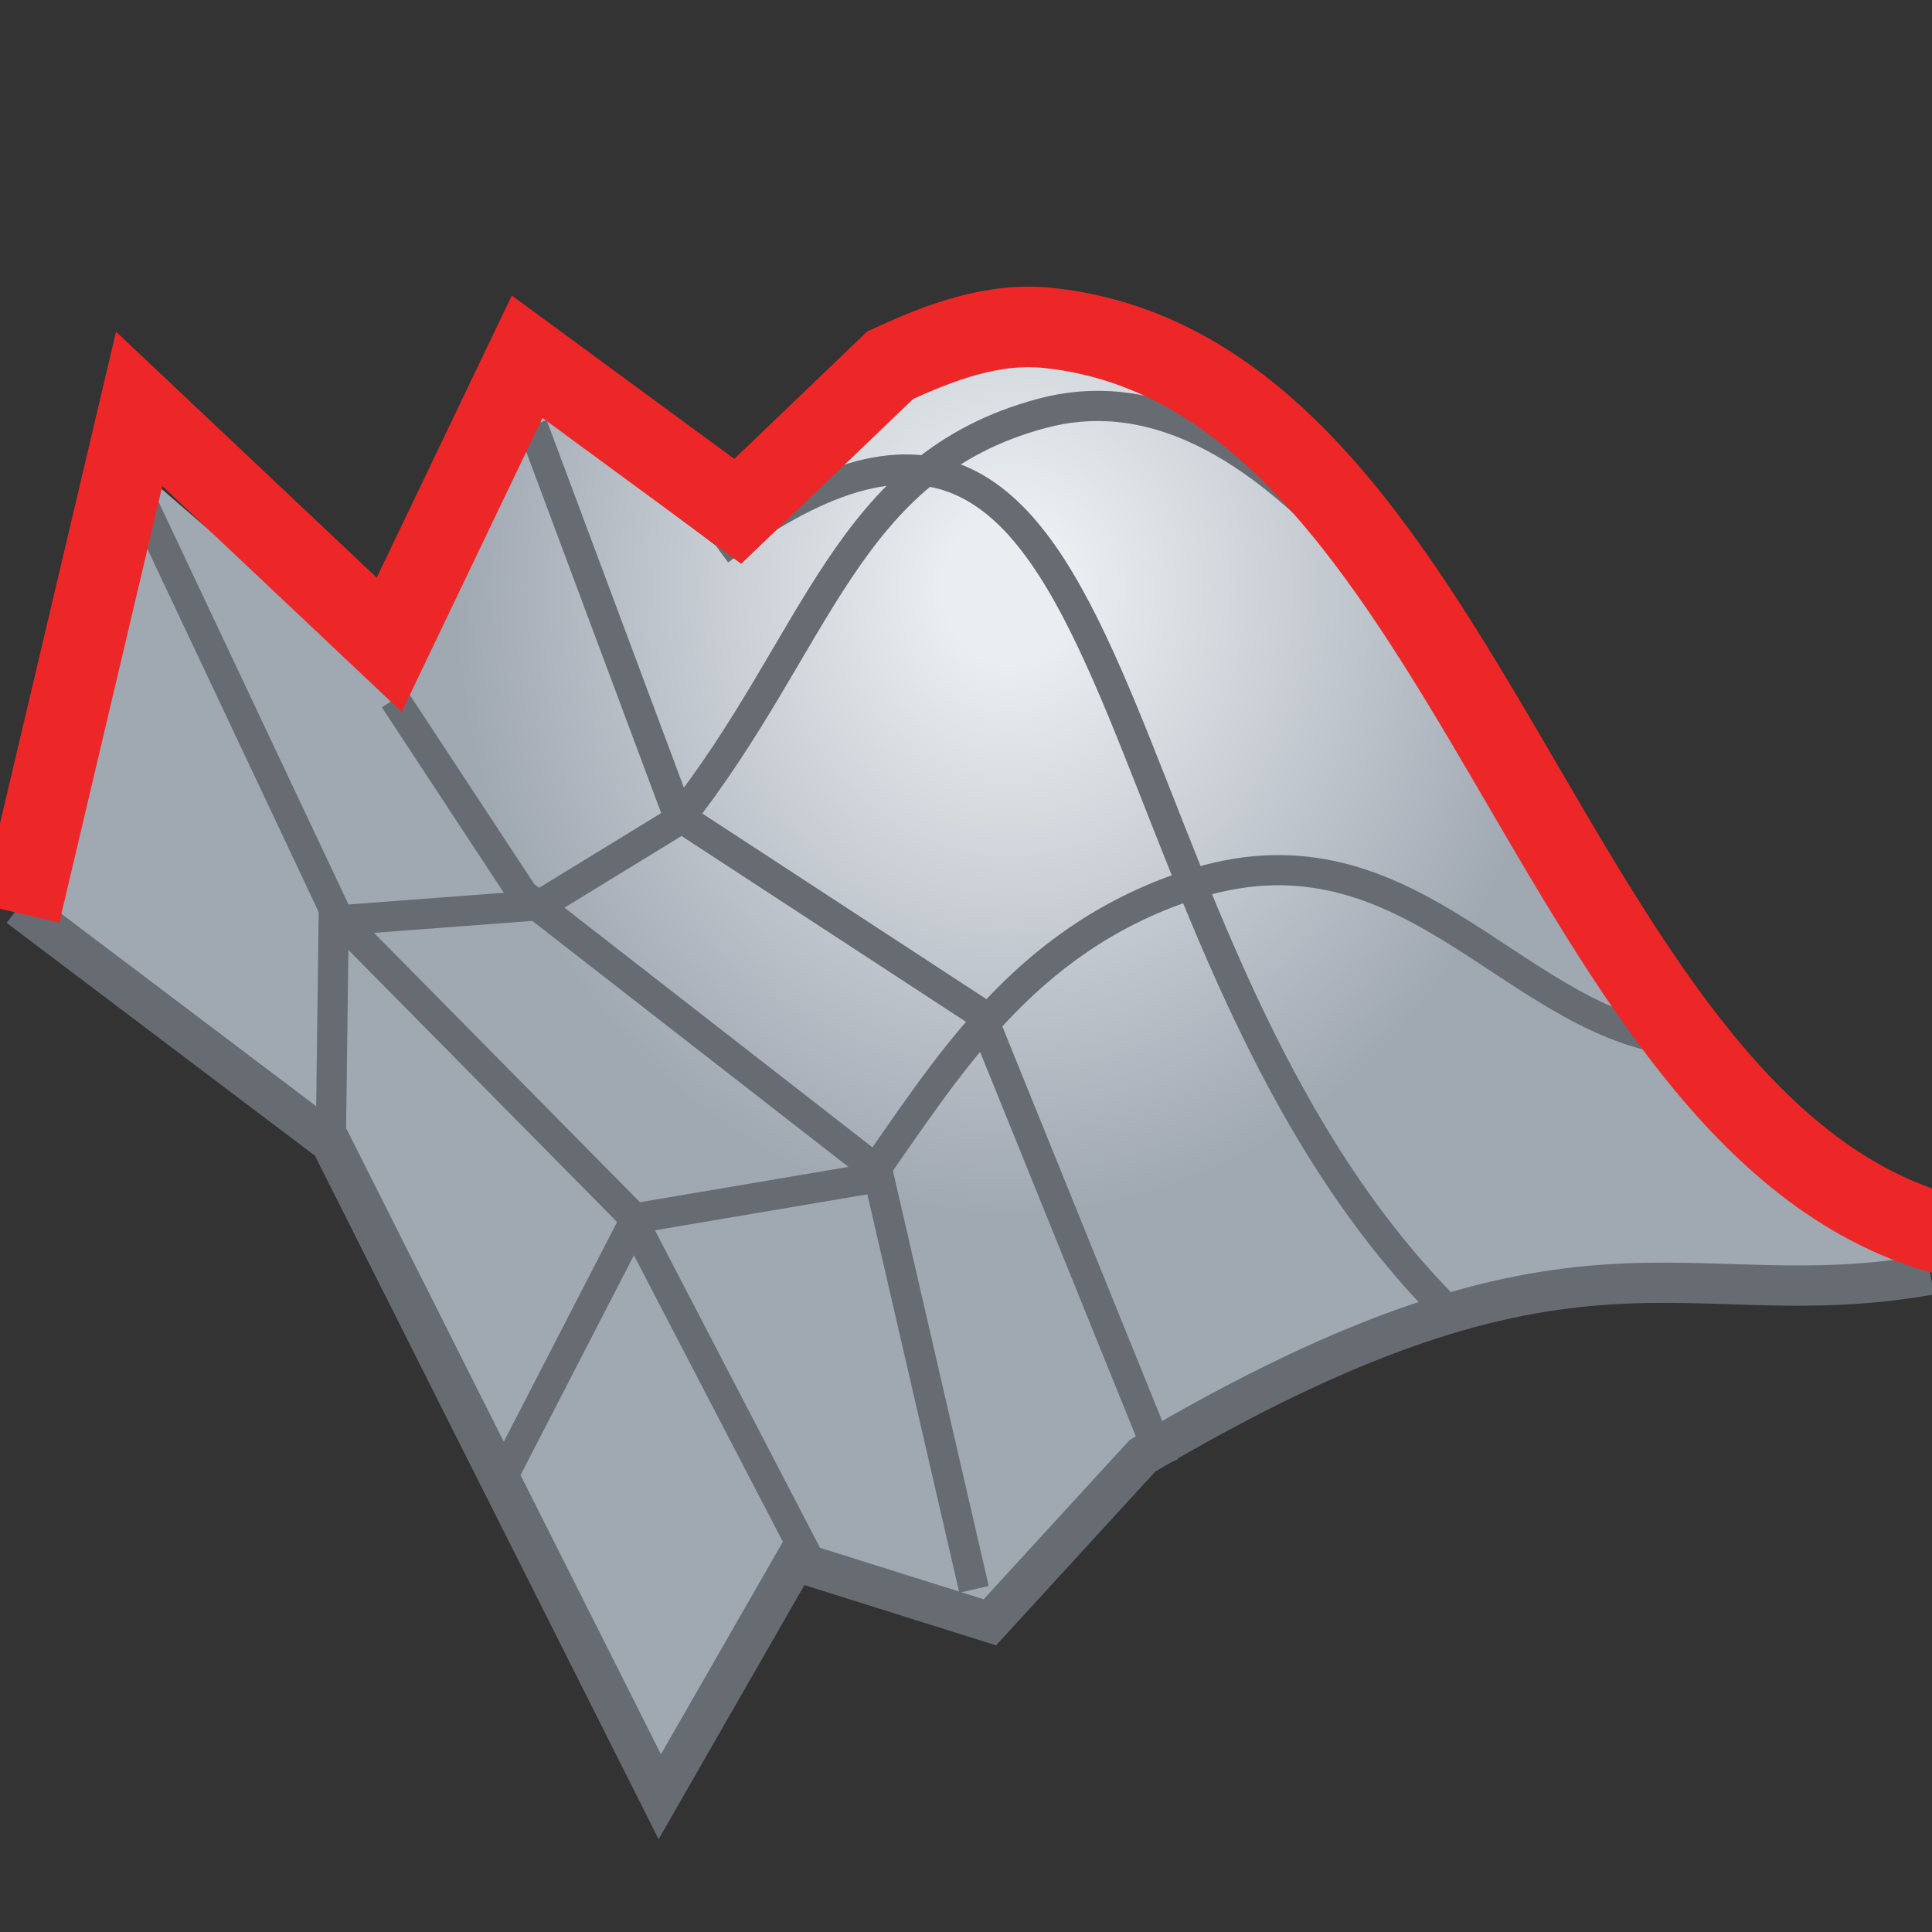 <?xml version="1.0" encoding="UTF-8" standalone="no"?>
<!-- Created with Inkscape (http://www.inkscape.org/) -->
<svg
   xmlns:a="http://ns.adobe.com/AdobeSVGViewerExtensions/3.0/"
   xmlns:i="http://ns.adobe.com/AdobeIllustrator/10.0/"
   xmlns:dc="http://purl.org/dc/elements/1.1/"
   xmlns:cc="http://web.resource.org/cc/"
   xmlns:rdf="http://www.w3.org/1999/02/22-rdf-syntax-ns#"
   xmlns:svg="http://www.w3.org/2000/svg"
   xmlns="http://www.w3.org/2000/svg"
   xmlns:xlink="http://www.w3.org/1999/xlink"
   xmlns:sodipodi="http://sodipodi.sourceforge.net/DTD/sodipodi-0.dtd"
   xmlns:inkscape="http://www.inkscape.org/namespaces/inkscape"
   width="48px"
   height="48px"
   id="svg7025"
   sodipodi:version="0.32"
   inkscape:version="0.44.1"
   sodipodi:docbase="e:\dev_clean\src\houdini\support\icons\sop"
   sodipodi:docname="smooth.svg">
  <rect width="100%" height="100%" fill="#333333" stroke="none"/>
  <defs
     id="defs7027"><linearGradient
   y2="522.143"
   x2="61.464"
   y1="501.393"
   x1="4.727"
   gradientUnits="userSpaceOnUse"
   id="XMLID_140_">
				<stop
   id="stop4709"
   style="stop-color:#EAEEF1"
   offset="0.096" />

				<stop
   id="stop4711"
   style="stop-color:#A0A8B2"
   offset="0.815" />

				<a:midPointStop
   style="stop-color:#EAEEF1"
   offset="0.096" />

				<a:midPointStop
   style="stop-color:#EAEEF1"
   offset="0.5" />

				<a:midPointStop
   style="stop-color:#A0A8B2"
   offset="0.815" />

			</linearGradient>
<radialGradient
   inkscape:collect="always"
   xlink:href="#XMLID_141_"
   id="radialGradient5287"
   gradientUnits="userSpaceOnUse"
   cx="25.178"
   cy="495.197"
   fx="25.178"
   fy="495.197"
   r="15.88"
   gradientTransform="matrix(1.063,0,0,1.064,-1.666,-505.983)" />
<radialGradient
   gradientUnits="userSpaceOnUse"
   fy="511.546"
   fx="8.46"
   r="18.834"
   cy="511.546"
   cx="8.46"
   id="XMLID_142_">
				<stop
   id="stop4725"
   style="stop-color:#EAEEF1"
   offset="0.096" />

				<stop
   id="stop4727"
   style="stop-color:#A0A8B2"
   offset="0.815" />

				<a:midPointStop
   style="stop-color:#EAEEF1"
   offset="0.096" />

				<a:midPointStop
   style="stop-color:#EAEEF1"
   offset="0.5" />

				<a:midPointStop
   style="stop-color:#A0A8B2"
   offset="0.815" />

			</radialGradient>
<radialGradient
   gradientUnits="userSpaceOnUse"
   fy="492.425"
   fx="17.152"
   r="7.183"
   cy="492.425"
   cx="17.152"
   id="XMLID_143_"
   gradientTransform="matrix(1.063,0,0,1.064,-1.666,-505.983)">
				<stop
   id="stop4732"
   style="stop-color:#EAEEF1"
   offset="0.096" />

				<stop
   id="stop4734"
   style="stop-color:#A0A8B2"
   offset="0.815" />

				<a:midPointStop
   style="stop-color:#EAEEF1"
   offset="0.096" />

				<a:midPointStop
   style="stop-color:#EAEEF1"
   offset="0.5" />

				<a:midPointStop
   style="stop-color:#A0A8B2"
   offset="0.815" />

			</radialGradient>
<radialGradient
   gradientUnits="userSpaceOnUse"
   fy="509.653"
   fx="14.063"
   r="15.786"
   cy="509.653"
   cx="14.063"
   id="XMLID_144_">
				<stop
   id="stop4739"
   style="stop-color:#EAEEF1"
   offset="0.096" />

				<stop
   id="stop4741"
   style="stop-color:#A0A8B2"
   offset="0.815" />

				<a:midPointStop
   style="stop-color:#EAEEF1"
   offset="0.096" />

				<a:midPointStop
   style="stop-color:#EAEEF1"
   offset="0.5" />

				<a:midPointStop
   style="stop-color:#A0A8B2"
   offset="0.815" />

			</radialGradient>
<radialGradient
   gradientUnits="userSpaceOnUse"
   fy="526.55"
   fx="12.657"
   r="26.832"
   cy="526.55"
   cx="12.657"
   id="XMLID_145_">
				<stop
   id="stop4746"
   style="stop-color:#EAEEF1"
   offset="0.096" />

				<stop
   id="stop4748"
   style="stop-color:#A0A8B2"
   offset="0.815" />

				<a:midPointStop
   style="stop-color:#EAEEF1"
   offset="0.096" />

				<a:midPointStop
   style="stop-color:#EAEEF1"
   offset="0.5" />

				<a:midPointStop
   style="stop-color:#A0A8B2"
   offset="0.815" />

			</radialGradient>
<radialGradient
   gradientUnits="userSpaceOnUse"
   fy="503.102"
   fx="29.616"
   r="12.952"
   cy="503.102"
   cx="29.616"
   id="XMLID_146_"
   gradientTransform="matrix(1.063,0,0,1.064,-1.666,-505.983)">
				<stop
   id="stop4753"
   style="stop-color:#EAEEF1"
   offset="0.096" />

				<stop
   id="stop4755"
   style="stop-color:#A0A8B2"
   offset="0.815" />

				<a:midPointStop
   style="stop-color:#EAEEF1"
   offset="0.096" />

				<a:midPointStop
   style="stop-color:#EAEEF1"
   offset="0.5" />

				<a:midPointStop
   style="stop-color:#A0A8B2"
   offset="0.815" />

			</radialGradient>
<radialGradient
   gradientUnits="userSpaceOnUse"
   fy="495.197"
   fx="25.178"
   r="15.88"
   cy="495.197"
   cx="25.178"
   id="XMLID_141_">
				<stop
   id="stop4716"
   style="stop-color:#EAEEF1"
   offset="0.096" />

				<stop
   id="stop4718"
   style="stop-color:#A0A8B2"
   offset="0.815" />

				<a:midPointStop
   style="stop-color:#EAEEF1"
   offset="0.096" />

				<a:midPointStop
   style="stop-color:#EAEEF1"
   offset="0.5" />

				<a:midPointStop
   style="stop-color:#A0A8B2"
   offset="0.815" />

			</radialGradient>
<radialGradient
   inkscape:collect="always"
   xlink:href="#XMLID_141_"
   id="radialGradient5278"
   gradientUnits="userSpaceOnUse"
   cx="25.178"
   cy="495.197"
   fx="25.178"
   fy="495.197"
   r="15.88"
   gradientTransform="matrix(1.063,0,0,1.203,-1.706,-581.102)" />

				
				
				
				
				
				
			</defs>
  <sodipodi:namedview
     id="base"
     pagecolor="#ffffff"
     bordercolor="#666666"
     borderopacity="1.0"
     inkscape:pageopacity="0.0"
     inkscape:pageshadow="2"
     inkscape:zoom="7"
     inkscape:cx="24"
     inkscape:cy="24"
     inkscape:current-layer="layer1"
     showgrid="true"
     inkscape:grid-bbox="true"
     inkscape:document-units="px"
     inkscape:window-width="1147"
     inkscape:window-height="957"
     inkscape:window-x="364"
     inkscape:window-y="27" />
  <g
     id="layer1"
     inkscape:label="Layer 1"
     inkscape:groupmode="layer">
    <path
       style="fill:url(#radialGradient5278)"
       id="path4759"
       d="M 27.855,36.437 C 33.089,32.219 40.127,31.761 47.92,31.583 C 39.827,29.493 36.112,9.031 25.558,9.031 C 22.704,9.031 21.038,9.957 17.829,13.586 L 12.654,9.701 L 9.884,17.223 L 2.918,11.2 L 0.429,22.123 L 8.179,28.299 L 12.401,36.697 L 16.352,44.553 L 19.923,38.698 L 24.863,40.235 L 27.855,36.437 z "
       a:adobe-blending-mode="softLight"
       i:knockout="Off"
       sodipodi:nodetypes="ccsccccccccccc" />
    <path
       i:knockout="Off"
       d="M 36.258,32.842 C 26.589,23.567 28.734,5.668 17.868,13.672"
       id="path4763"
       style="fill:none;stroke:#676c72;stroke-width:0.75"
       sodipodi:nodetypes="cc" />
    <path
       id="path4765"
       style="fill:none;stroke:#676c72;stroke-width:0.75"
       d="M 12.441,36.783 L 15.803,30.265 L 21.585,29.286 C 23.516,26.567 25.378,23.387 29.502,22.008 C 34.886,20.207 37.43,25.213 41.533,25.842"
       sodipodi:nodetypes="cccsc" />
    <path
       style="fill:none;stroke:#676c72;stroke-width:0.75"
       d="M 3.067,11.496 L 8.405,22.813 L 15.613,30.112 L 20.037,38.621"
       id="polyline4771"
       sodipodi:nodetypes="cccc" />
    <path
       id="path4767"
       style="fill:none;stroke:#676c72;stroke-width:0.75"
       d="M 8.219,28.384 L 8.29,22.875 L 13.405,22.49 L 16.834,20.391 C 20.347,15.961 20.977,11.586 25.885,10.27 C 28.389,9.598 31.134,10.707 34.217,14.413"
       sodipodi:nodetypes="ccccsc" />
    <path
       style="fill:none;stroke:#676c72;stroke-width:1"
       d="M 0.468,22.531 L 8.219,28.384 L 12.441,36.783 L 16.392,44.639 L 19.752,38.783 L 24.593,40.306 L 28.384,36.168 C 39.287,29.72 41.787,32.769 47.96,31.668"
       id="polyline4775"
       sodipodi:nodetypes="cccccccc" />
    <path
       style="fill:none;stroke:#676c72;stroke-width:0.75"
       d="M 9.801,17.368 L 12.996,22.226 L 21.796,29.074 L 24.199,39.487"
       id="path7088"
       sodipodi:nodetypes="cccc" />
    <path
       style="fill:none;stroke:#676c72;stroke-width:0.75"
       d="M 13.229,10.568 L 16.853,20.27 L 24.368,25.18 L 28.914,36.401"
       id="path7090"
       sodipodi:nodetypes="cccc" />
    <path
       style="fill:none;stroke:#ed2728;stroke-width:2;stroke-miterlimit:4;stroke-dasharray:none"
       id="path4777"
       d="M 48.42,30.699 C 38.469,28.124 36.612,9.279 26.058,8.149 C 24.677,8.001 23.374,8.492 22.116,9.074 L 18.329,12.704 L 13.097,8.863 L 9.67,16.019 L 3.458,10.159 L 0.5,22.695"
       i:knockout="Off"
       sodipodi:nodetypes="cscccccc" />
  </g>
</svg>
